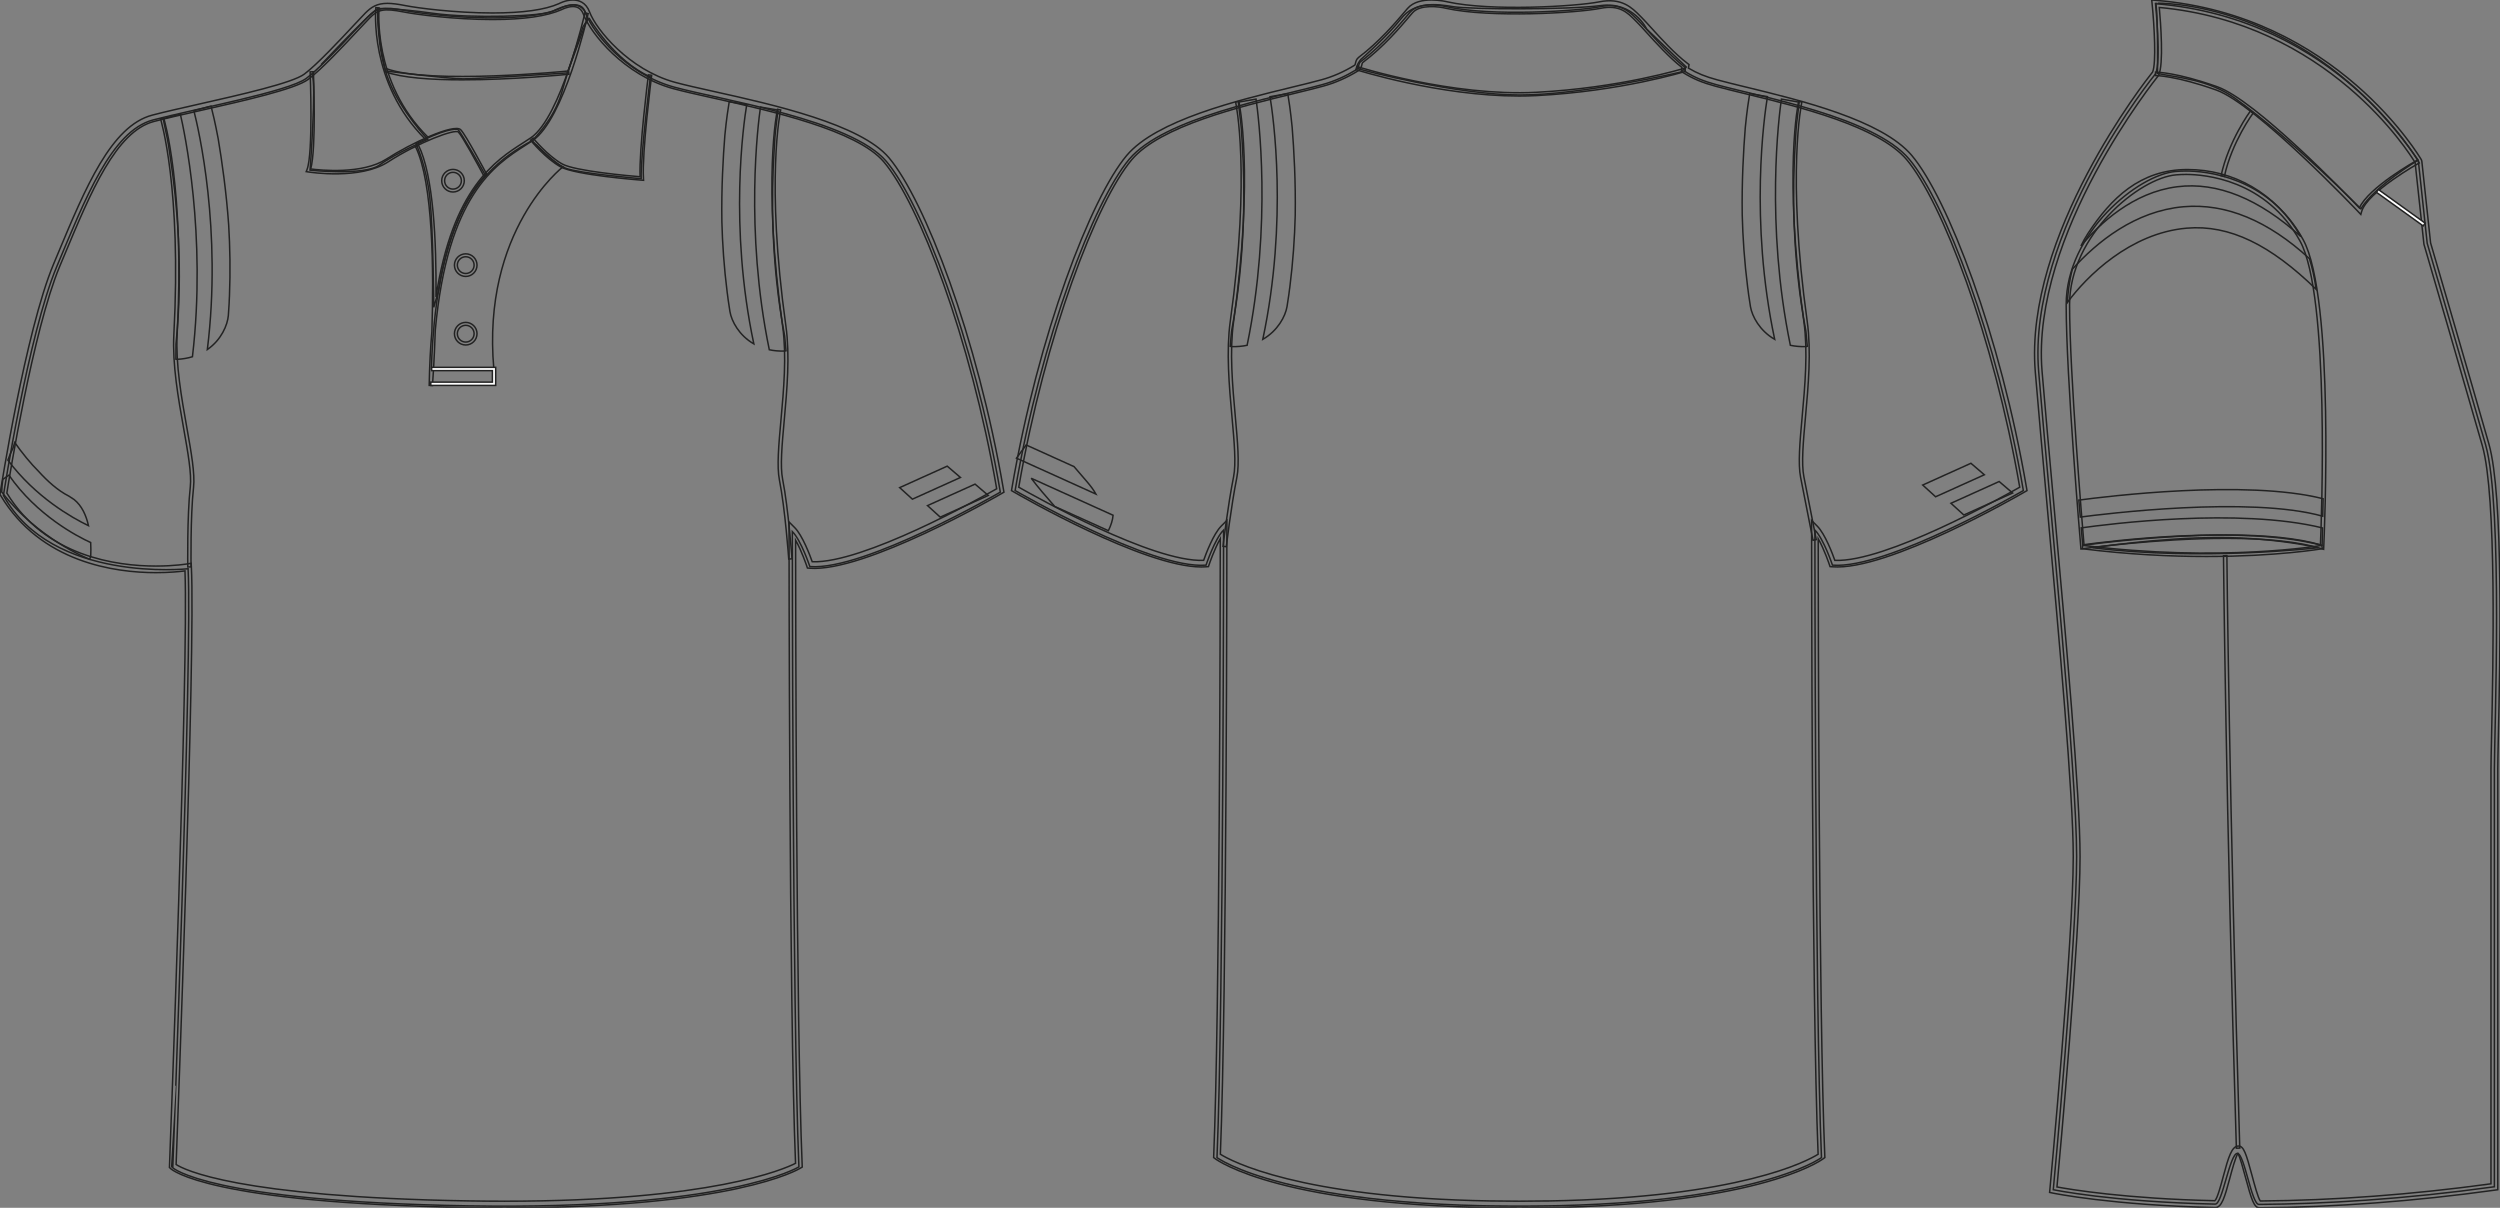 <?xml version="1.0" standalone="no"?> <!DOCTYPE svg PUBLIC "-//W3C//DTD SVG 1.1//EN"  "http://www.w3.org/Graphics/SVG/1.1/DTD/svg11.dtd"> <!-- Created with svg_stack (http://github.com/astraw/svg_stack) --> <svg xmlns:sodipodi="http://sodipodi.sourceforge.net/DTD/sodipodi-0.dtd" xmlns:xlink="http://www.w3.org/1999/xlink" xmlns="http://www.w3.org/2000/svg" version="1.1" width="1655.914" height="800.002"><rect width="100%" height="100%" fill="#808080" stroke="none"/>   <defs/>   <g id="id0:id0" transform="matrix(1.0,0,0,1.0,0.0,0.0)"><g id="id0:front"> 	<path id="id0:primary" fill="rgba(0,0,0,0)" d="M124.587,376.729c0,0-90.336,9.721-122.317-48.589c0,0,16.462-106.569,35.313-151.524   c18.854-44.954,36.25-89.912,63.807-97.16c27.554-7.25,89.908-18.85,101.507-27.549c11.602-8.702,34.802-34.804,40.604-40.603   c5.801-5.802,10.154-7.255,24.651-4.353c14.502,2.9,76.855,10.154,102.962-1.449c0,0,13.052-7.25,17.4,4.35   c4.352,11.601,26.103,39.153,58,47.853c31.905,8.702,117.453,21.751,140.66,49.303c23.208,27.552,58.012,117.461,75.408,218.968   c0,0-89.91,52.203-126.157,49.302c0,0-5.806-17.399-11.604-23.201c0,0,0,316.421,4.35,420.827c0,0-46.398,28.711-218.959,25.813   c-172.563-2.9-195.767-25.23-195.767-25.23S127.487,433.288,124.587,376.729z" class="primary" stroke="#222222" stroke-width="1px"/> 	<g id="id0:secondary" class="secondary"> 		<path fill="rgba(0,0,0,0)" d="M250.198,5.665c0,0-0.872,27.415,7.396,47.866c8.271,20.45,25.678,38.727,25.678,38.727    s-21.762,9.575-31.77,16.971c-10.007,7.396-46.127,3.48-46.127,3.48s4.354-57.876,1.307-63.531    C206.682,49.181,244.107,9.148,250.198,5.665z" class="secondary" stroke="#222222" stroke-width="1px"/> 		<path fill="rgba(0,0,0,0)" d="M390.319,12.193c0,0,16.535,28.284,40.469,38.728c0,0-6.532,52.218-6.094,67.446    c0,0-41.338-3.479-50.041-6.963c-8.704-3.483-22.194-18.276-22.194-18.276s14.361-13.49,19.584-31.767    c5.222-18.276,13.921-43.08,13.921-43.08S389.013,12.629,390.319,12.193z" class="secondary" stroke="#222222" stroke-width="1px"/> 		<path fill="rgba(0,0,0,0)" d="M250.198,5.665c0,0,10.986-0.436,36.77,3.154c25.782,3.59,72.78,1.958,78.981-1.305    c6.198-3.264,17.947-7.506,21.213-0.653c3.264,6.853,0.979,8.159,0.979,8.159L375.74,48.309c0,0-58.747,3.916-68.864,3.916    c-10.118,0-51.563-5.222-51.563-5.222S249.982,23.398,250.198,5.665z" class="secondary" stroke="#222222" stroke-width="1px"/> 		<path fill="rgba(0,0,0,0)" d="M275.544,95.224c0,0,6.854,14.687,9.14,35.574c2.283,20.887,2.609,72.779,2.609,72.779l3.266-11.097    c0,0,6.854-50.913,31.004-76.369c0,0-16.973-29.699-18.276-30.352C301.981,85.107,293.493,85.76,275.544,95.224z" class="secondary" stroke="#222222" stroke-width="1px"/> 		<path fill="rgba(0,0,0,0)" d="M372.802,110.563c0,0-53.961,41.774-45.69,134.025h-41.339c0,0,0.437-51.782,13.488-88.335    c13.057-36.553,32.427-51.837,53.2-63.125C352.458,93.131,367.146,108.388,372.802,110.563z" class="secondary" stroke="#222222" stroke-width="1px"/> 		<path fill="rgba(0,0,0,0)" d="M645.838,320.663l-31.488,14.221c2.702,2.491,5.546,5.079,8.428,7.654l31.824-14.373    C651.632,325.627,648.638,323.065,645.838,320.663z" class="secondary" stroke="#222222" stroke-width="1px"/> 		<path fill="rgba(0,0,0,0)" d="M627.396,308.758l-31.486,14.22c2.702,2.491,5.546,5.079,8.426,7.654l31.826-14.373    C633.191,313.721,630.198,311.159,627.396,308.758z" class="secondary" stroke="#222222" stroke-width="1px"/> 		<path fill="rgba(0,0,0,0)" d="M5.91,314.725l-4.026,2.787c-0.426,2.668-0.707,5.457-0.749,8.347    c23.973,31.091,56.766,44.012,58.223,44.577l0.731-1.906c0.125-2.831,0.144-5.94-0.021-9.162    C51.131,355.273,24.359,341.377,5.91,314.725z" class="secondary" stroke="#222222" stroke-width="1px"/> 		<path fill="rgba(0,0,0,0)" d="M45.566,328.574c-7.253-3.627-14.229-9.995-20.008-16.358c-5.052-4.983-11.338-12.686-15.782-19.109    l-1.229,3.822c-0.996,1.998-2.19,4.648-3.346,7.833c18.349,24.557,42.375,38.127,53.406,43.441    c-1.532-6.861-4.399-13.219-9.499-17.313c-1.123-0.713-2.271-1.46-3.441-2.254C45.629,328.621,45.603,328.592,45.566,328.574z" class="secondary" stroke="#222222" stroke-width="1px"/> 		<path fill="rgba(0,0,0,0)" d="M119.458,75.614l-11.375,2.994c0.379,1.675,1.051,4.759,1.88,9.073c1.168,5.103,2.181,11.214,3.049,17.917    c4.162,27.733,8.512,72.855,3.554,122.263c-0.061,5.501-0.066,9.262-0.067,10.039l0.895,0.111    c3.698-0.201,7.051-0.805,10.071-1.724C136.992,155.506,121.908,86.1,119.458,75.614z" class="secondary" stroke="#222222" stroke-width="1px"/> 		<path fill="rgba(0,0,0,0)" d="M137.332,231.541c9.274-6.454,13.392-16.243,13.922-22.633c0.488-5.875,0.652-11.423,0.652-11.423    c0.025-0.372,0.047-0.748,0.071-1.121c0.676-16.922,0.367-32.842-0.511-47.326c-1.543-21.873-4.469-42.36-6.922-56.981    c-1.997-10.721-3.838-18.249-4.763-21.792l-11.373,2.994C131.528,85.485,147.124,152.436,137.332,231.541z" class="secondary" stroke="#222222" stroke-width="1px"/> 		<path fill="rgba(0,0,0,0)" d="M519.704,222.442c-9.213-48.878-8.749-94.285-6.981-122.287c0.29-6.706,0.771-12.841,1.488-17.998    c0.458-4.395,0.864-7.543,1.099-9.249l-11.59-2.003c-1.537,10.65-10.604,81.096,5.833,160.767    c3.091,0.657,6.483,0.972,10.189,0.854l0.882-0.188C520.556,231.567,520.23,227.863,519.704,222.442z" class="secondary" stroke="#222222" stroke-width="1px"/> 		<path fill="rgba(0,0,0,0)" d="M494.599,69.329l-11.59-2.003c-0.615,3.612-1.803,11.265-2.869,22.109c-1.188,14.777-2.342,35.44-2,57.366    c0.37,14.514,1.436,30.411,3.563,47.224c0.055,0.364,0.105,0.73,0.164,1.093c0,0,0.64,5.515,1.632,11.324    c1.08,6.318,6.021,15.717,15.816,21.35C482.767,149.831,492.542,81.793,494.599,69.329z" class="secondary" stroke="#222222" stroke-width="1px"/> 	</g> 	<path d="M306.103,52.886c-20.313,0-39.933-1.293-51.021-5.4l0.754-2.039c28.798,10.663,119.861,1.663,120.782,1.569l0.219,2.165   C374.494,49.413,339.384,52.886,306.103,52.886z" fill="rgba(0,0,0,0)" stroke="#222222" stroke-width="1px"/> 	<path d="M334.237,800.002c-7.832,0-15.934-0.068-24.072-0.205c-171.451-2.883-196.265-24.9-197.238-25.838l-0.701-0.678   l0.035-0.975c0.128-3.354,12.676-331.775,10.264-394.164c-3.438,0.45-10.29,1.157-19.28,1.157   c-26.988,0-76.237-6.643-102.84-51.132L0,327.494l0.12-0.775c0.166-1.071,16.721-107.351,35.456-152.033l2.987-7.138   c18.068-43.274,35.138-84.145,62.271-91.282c8.05-2.12,19.123-4.622,30.845-7.272c27.647-6.25,62.062-14.026,69.91-19.916   c8.549-6.413,23.958-22.925,33.164-32.788c3.201-3.428,5.729-6.139,7.203-7.614c4.082-4.081,7.784-6.442,14.647-6.442   c3.078,0,6.882,0.476,11.971,1.494c7.627,1.525,32.733,4.873,57.657,4.873c19.974,0,34.772-2.077,43.992-6.175   C370.236,2.411,374.627,0,379.461,0c3.688,0,8.605,1.387,11.081,7.998c4.391,11.703,26.143,38.227,56.538,46.52   c6.68,1.822,15.716,3.832,26.173,6.159c38.546,8.577,96.795,21.54,115.581,43.84c23.557,27.976,58.386,117.917,75.885,220   l0.255,1.489l-1.309,0.76c-3.598,2.091-91.059,52.502-127.424,49.591l-1.438-0.113l-0.454-1.366   c-0.046-0.13-3.386-10.065-7.368-17.106c0.037,46.578,0.402,319.252,4.346,413.956l0.057,1.271l-1.081,0.668   C528.569,774.736,485.971,800.002,334.237,800.002z M116.652,771.328c5.063,3.281,40.021,21.535,193.589,24.115   c8.117,0.137,16.188,0.203,23.996,0.203c137.214,0,185.171-21.266,192.693-25.102c-4.248-104.625-4.296-416.409-4.296-419.561   v-5.25l3.712,3.71c5.163,5.162,10.107,18.302,11.649,22.651c33.656,1.22,111.143-42.069,122.178-48.349   c-17.455-100.732-51.596-189.038-74.671-216.434c-17.833-21.174-75.222-33.944-113.192-42.396   c-10.515-2.339-19.595-4.36-26.374-6.208c-32.292-8.809-54.666-36.383-59.467-49.188c-1.306-3.483-3.598-5.174-7.01-5.174   c-3.661,0-7.264,1.945-7.302,1.963c-9.949,4.434-25.348,6.637-45.93,6.637c-25.247,0-50.751-3.404-58.513-4.956   c-14.133-2.825-17.501-1.428-22.688,3.757c-1.421,1.421-3.927,4.107-7.101,7.506c-9.905,10.613-24.878,26.654-33.732,33.3   c-8.6,6.448-42.049,14.009-71.563,20.678c-11.684,2.642-22.721,5.135-30.695,7.235c-25.056,6.592-41.722,46.5-59.363,88.752   l-2.99,7.146C21.895,218.551,6.079,316.836,4.536,326.601c25.595,42.046,72.774,48.342,98.702,48.342   c12.466,0,20.888-1.438,20.972-1.451l2.417-0.421l0.126,2.452C129.55,429.898,117.483,749.496,116.652,771.328z" fill="rgba(0,0,0,0)" stroke="#222222" stroke-width="1px"/> 	<path d="M320.49,116.513c-3.814-7.201-14.278-26.456-16.861-29.038c-2.263-2.256-26.553,6.816-46.494,19.72   c-18.624,12.052-51.572,6.911-52.968,6.687l-1.343-0.217l0.504-1.261c4.215-10.538,2.12-64.266,2.1-64.809l2.174-0.085   c0.086,2.15,1.994,51.126-1.814,64.403c6.279,0.82,34.245,3.757,50.166-6.543c16.396-10.607,44.919-23.73,49.213-19.43   c3.34,3.34,16.679,28.488,17.246,29.559L320.49,116.513z" fill="rgba(0,0,0,0)" stroke="#222222" stroke-width="1px"/> 	<path d="M281.884,92.373c-37.718-37.324-32.997-86.852-32.943-87.348l2.162,0.227c-0.052,0.486-4.646,49.007,32.311,85.575   L281.884,92.373z" fill="rgba(0,0,0,0)" stroke="#222222" stroke-width="1px"/> 	<path d="M286.452,255.364l-2.172-0.102c0.214-12.893,0.822-24.681,1.771-35.492c1.257-38.903,0.995-98.998-10.901-122.789   l1.942-0.974c10.021,20.04,12.021,63.979,11.695,100.677c11.022-72.157,39.403-90.348,57.733-102.092   c1.821-1.167,3.535-2.266,5.111-3.344c20.074-13.737,35.653-82.037,35.813-82.727l2.12,0.478   c-0.639,2.846-15.927,69.828-36.701,84.042c-1.596,1.089-3.327,2.201-5.168,3.378c-19.717,12.634-51.252,32.833-59.372,122.311   C287.671,238.906,286.58,253.667,286.452,255.364z" fill="rgba(0,0,0,0)" stroke="#222222" stroke-width="1px"/> 	<path d="M426.282,119.425l-1.247-0.094c-1.785-0.133-43.855-3.344-53.738-8.833c-9.854-5.478-19.483-17.169-19.888-17.666   l1.685-1.375c0.097,0.117,9.774,11.866,19.266,17.138c8.56,4.757,44.48,7.888,51.612,8.47c-0.729-18.311,5.25-65.432,5.511-67.474   l2.156,0.274c-0.064,0.51-6.502,51.213-5.431,68.312L426.282,119.425z" fill="rgba(0,0,0,0)" stroke="#222222" stroke-width="1px"/> 	<path fill="rgba(0,0,0,0)" stroke="#222222" stroke-width="1px" stroke-miterlimit="10" d="M276.121,96.493"/> 	<polygon points="328.325,255.28 285.34,255.28 285.34,253.105 326.151,253.105 326.151,245.493 285.909,245.493 285.909,243.318    328.325,243.318  " fill="#FFFFFF" stroke="#222222"/> 	<path d="M124.383,375.534c-0.006-0.332-0.499-33.521,1.657-52.941c0.966-8.684-1.521-22.644-4.396-38.812   c-3.535-19.856-7.548-42.361-6.481-62.272c5.191-97.226-8.698-142.374-8.84-142.817l2.073-0.658   c0.144,0.446,14.151,45.905,8.938,143.59c-1.049,19.659,2.938,42.036,6.452,61.777c2.908,16.331,5.421,30.435,4.42,39.431   c-2.143,19.285-1.647,52.337-1.645,52.668L124.383,375.534z" fill="rgba(0,0,0,0)" stroke="#222222" stroke-width="1px"/> 	<path d="M522.427,370.294c-0.021-0.332-2.374-33.305-6.163-52.331c-1.772-8.876-0.482-23.149,1.012-39.669   c1.808-19.97,3.855-42.603,1.12-62.096c-13.598-96.877-3.537-143.37-3.438-143.827l2.122,0.478   c-0.102,0.454-10.063,46.628,3.467,143.048c2.774,19.748,0.714,42.512-1.101,62.597c-1.479,16.355-2.762,30.48-1.05,39.049   c3.819,19.161,6.18,52.273,6.203,52.604L522.427,370.294z" fill="rgba(0,0,0,0)" stroke="#222222" stroke-width="1px"/> 	<path d="M308.48,228.513c-4.128,0-7.488-3.359-7.488-7.487c0-4.13,3.36-7.491,7.488-7.491c4.127,0,7.485,3.361,7.485,7.491   C315.963,225.156,312.607,228.513,308.48,228.513z M308.48,215.47c-3.063,0-5.557,2.492-5.557,5.556s2.491,5.553,5.557,5.553   c3.062,0,5.553-2.491,5.553-5.553C314.031,217.962,311.54,215.47,308.48,215.47z" fill="rgba(0,0,0,0)" stroke="#222222" stroke-width="1px"/> 	<path d="M308.48,183.102c-4.128,0-7.488-3.36-7.488-7.491c0-4.128,3.36-7.488,7.488-7.488c4.127,0,7.485,3.36,7.485,7.488   C315.963,179.742,312.607,183.102,308.48,183.102z M308.48,170.058c-3.063,0-5.557,2.491-5.557,5.553   c0,3.065,2.491,5.556,5.557,5.556c3.062,0,5.553-2.494,5.553-5.556C314.031,172.549,311.54,170.058,308.48,170.058z" fill="rgba(0,0,0,0)" stroke="#222222" stroke-width="1px"/> 	<path d="M300.05,127.182c-4.13,0-7.486-3.36-7.486-7.491c0-4.128,3.358-7.489,7.486-7.489c4.127,0,7.487,3.361,7.487,7.489   C307.535,123.822,304.177,127.182,300.05,127.182z M300.05,114.138c-3.063,0-5.557,2.491-5.557,5.554   c0,3.064,2.493,5.556,5.557,5.556c3.064,0,5.556-2.494,5.556-5.556C305.606,116.63,303.113,114.138,300.05,114.138z" fill="rgba(0,0,0,0)" stroke="#222222" stroke-width="1px"/> 	 </g> </g>   <g id="id1:id1" transform="matrix(1.0,0,0,1.0,669.974,0.001)"><g id="id1:back"> 	<path id="id1:primary_1_" fill="rgba(0,0,0,0)" d="M317.058,798.729c172.947,2.914,219.452-31.977,219.452-31.977   c-4.358-104.645-4.358-415.66-4.358-415.66c5.814,5.808,11.633,23.248,11.633,23.248c36.333,2.904,126.445-49.409,126.445-49.409   c-17.439-101.739-52.32-191.846-75.577-219.463c-23.262-27.617-95.928-40.697-127.898-49.417   c-8.229-2.24-13.957-4.564-20.711-8.712l0.366-2.546c-11.624-8.721-24.709-24.705-30.521-30.521   c-5.813-5.816-11.629-12.714-26.161-9.81c-14.53,2.913-71.94,6.54-101.371,0c0,0-17.44-4.36-24.345,3.627   c-5.384,6.242-17.017,20.839-32.699,32.71c-1.871,1.414-0.819,4.096-2.899,5.365c-6.753,4.147-14.305,7.647-22.533,9.887   c-31.973,8.72-104.639,21.801-127.896,49.417c-23.257,27.617-58.141,117.724-75.58,219.463c0,0,90.111,52.313,126.444,49.409   c0,0,5.814-17.44,11.633-23.248c0,0,0,311.017-4.36,415.66c0,0,46.505,34.891,219.454,31.977" class="primary" stroke="#222222" stroke-width="1px"/> 	<g id="id1:secondary_1_" class="secondary"> 		<path fill="rgba(0,0,0,0)" d="M231.489,39.3c0,0,17.44-15.269,26.523-26.893c9.08-11.625,23.616-9.81,34.519-7.988    c10.9,1.813,75.938,2.171,97.74-0.732c21.802-2.904,30.521,15.626,30.521,15.626l26.16,25.071l-3.271,3.271    c0,0-65.4,15.26-106.821,15.26c-41.422,0-104.646-16.351-107.188-17.441C227.133,44.384,231.489,39.3,231.489,39.3z" class="secondary" stroke="#222222" stroke-width="1px"/> 		<path fill="rgba(0,0,0,0)" d="M654.198,318.933l-31.939,14.42c2.741,2.527,5.625,5.154,8.547,7.767l32.282-14.574    C660.076,323.971,657.039,321.371,654.198,318.933z" class="secondary" stroke="#222222" stroke-width="1px"/> 		<path fill="rgba(0,0,0,0)" d="M635.492,306.855l-31.939,14.42c2.741,2.527,5.625,5.154,8.547,7.767l32.283-14.575    C641.371,311.892,638.333,309.292,635.492,306.855z" class="secondary" stroke="#222222" stroke-width="1px"/> 		<path fill="rgba(0,0,0,0)" d="M526.185,219.346c-9.362-49.684-8.871-95.832-7.067-124.223c0.293-6.677,0.771-12.789,1.483-17.946    c0.472-4.523,0.89-7.765,1.129-9.514l-11.757-2.032c-1.562,10.83-10.753,82.287,5.918,163.077    c3.14,0.666,6.581,0.983,10.345,0.862l0.884-0.188C527.051,228.607,526.719,224.848,526.185,219.346z" class="secondary" stroke="#222222" stroke-width="1px"/> 		<path fill="rgba(0,0,0,0)" d="M500.724,64.032l-11.76-2.033c-0.626,3.67-1.836,11.465-2.921,22.515    c-1.198,14.947-2.362,35.805-2.021,57.942c0.369,14.757,1.448,30.928,3.614,48.034c0.06,0.377,0.112,0.757,0.171,1.134    c0,0,0.649,5.595,1.656,11.488c1.095,6.417,6.109,15.956,16.05,21.667C488.718,145.685,498.641,76.66,500.724,64.032z" class="secondary" stroke="#222222" stroke-width="1px"/> 		<path fill="rgba(0,0,0,0)" d="M67.294,341.29l-54.229-24.516c4.158,5.517,9.769,12.131,15.563,18.667l35.557,16.073    C65.952,347.831,67.018,344.502,67.294,341.29z" class="secondary" stroke="#222222" stroke-width="1px"/> 		<path fill="rgba(0,0,0,0)" d="M50.101,319.175c-2.463-2.858-5.484-6.38-8.665-10.099L9.714,294.737l-6.418,8.729l52.64,23.796    C54.521,324.718,52.588,322.059,50.101,319.175z" class="secondary" stroke="#222222" stroke-width="1px"/> 		<path fill="rgba(0,0,0,0)" d="M161.987,65.632l-11.757,2.032c0.24,1.737,0.656,4.956,1.125,9.449c0.713,5.136,1.191,11.224,1.485,17.874    c1.814,28.353,2.323,74.525-7.059,124.317c-0.537,5.527-0.869,9.304-0.937,10.078l0.88,0.187    c3.764,0.123,7.208-0.195,10.347-0.861C172.747,147.916,163.555,76.465,161.987,65.632z" class="secondary" stroke="#222222" stroke-width="1px"/> 		<path fill="rgba(0,0,0,0)" d="M166.458,224.774c9.937-5.712,14.947-15.248,16.041-21.663c1.007-5.893,1.656-11.488,1.656-11.488    c0.065-0.419,0.126-0.842,0.19-1.263c2.138-16.914,3.211-32.912,3.59-47.531c0.358-22.407-0.825-43.535-2.038-58.584    c-1.077-10.907-2.271-18.607-2.894-22.247l-11.757,2.033C173.33,76.654,183.253,145.679,166.458,224.774z" class="secondary" stroke="#222222" stroke-width="1px"/> 	</g> 	<path d="M337.454,800c-0.747,0-1.521,0-2.271,0c-155.083,0-198.522-31.203-200.366-32.59l-0.92-0.691l0.047-1.148   c3.951-94.822,4.321-362.606,4.354-408.78c-3.987,7.06-7.338,17.015-7.381,17.151l-0.453,1.362l-1.438,0.119   c-1.028,0.085-2.104,0.119-3.208,0.119C87.584,375.55,4.916,327.81,1.314,325.715L0,324.957l0.256-1.499   c17.542-102.31,52.444-192.45,76.062-220.493c19.708-23.402,73.656-36.508,109.353-45.177c7.447-1.806,14.145-3.432,19.64-4.939   c7.468-2.035,14.855-5.271,21.967-9.64c0.247-0.153,0.343-0.384,0.564-1.363c0.268-1.15,0.623-2.716,2.158-3.883   c13.655-10.33,24.426-23.035,30.21-29.865l2.155-2.529c7.691-8.907,25.754-4.505,26.522-4.317   c28.563,6.344,85.161,3.031,100.415-0.025c14.896-2.98,21.705,3.908,27.185,9.452l0.949,0.954c1.621,1.626,3.799,4.028,6.35,6.838   c6.619,7.298,15.684,17.288,23.936,23.479l1.035,0.783l-0.346,2.394c5.854,3.466,11.137,5.612,18.919,7.724   c5.495,1.507,12.188,3.134,19.638,4.939c35.698,8.669,89.646,21.775,109.354,45.177c23.612,28.043,58.521,118.184,76.063,220.493   l0.256,1.499l-1.312,0.758c-3.709,2.154-91.111,52.705-127.715,49.698l-1.439-0.11l-0.453-1.362   c-0.043-0.137-3.392-10.092-7.382-17.151c0.034,46.167,0.4,313.958,4.356,408.78l0.047,1.148l-0.92,0.682   C535.974,768.797,492.509,800,337.454,800z M317.09,795.461c13.168,0.229,25.277,0.229,38.445,0v0.018   c127.451-2.197,172.021-26.74,178.742-30.947c-4.267-104.686-4.313-411.428-4.313-414.527v-5.263l3.727,3.722   c5.175,5.169,10.127,18.343,11.675,22.703c33.587,1.423,111.384-42.162,122.454-48.455   c-17.496-100.965-51.717-189.462-74.838-216.917c-18.79-22.313-71.901-35.222-107.051-43.755   c-7.483-1.822-14.228-3.457-19.75-4.973c-8.766-2.384-14.531-4.812-21.277-8.958l-1.222-0.75l0.39-2.7   c-8.288-6.455-17.056-16.12-23.523-23.248c-2.493-2.751-4.622-5.102-6.199-6.686l-0.969-0.971   c-5.476-5.535-10.639-10.755-23.226-8.243c-15.512,3.108-73.111,6.472-102.275-0.009c-4.552-1.141-17.294-2.776-22.221,2.93   l-2.127,2.487c-5.896,6.958-16.865,19.902-30.903,30.529c-0.245,0.188-0.354,0.562-0.537,1.371   c-0.272,1.184-0.681,2.972-2.535,4.113c-7.462,4.582-15.235,7.988-23.104,10.125c-5.521,1.516-12.266,3.15-19.751,4.973   c-35.146,8.533-88.259,21.443-107.051,43.754C56.53,133.239,22.311,221.736,4.815,322.7c11.061,6.293,88.702,49.869,122.45,48.455   c1.544-4.359,6.5-17.534,11.675-22.703l3.724-3.721v5.262c0,3.101-0.047,309.843-4.311,414.528   c6.719,4.207,51.311,28.75,178.74,30.947v-0.01h-0.004L317.09,795.461L317.09,795.461z" fill="rgba(0,0,0,0)" stroke="#222222" stroke-width="1px"/> 	<path d="M530.89,357.845c0,0-4.299-22.013-8.194-41.608c-1.804-9.01-0.49-23.486,1.021-40.246   c1.831-20.259,3.906-43.209,1.135-62.983c-13.79-98.265-3.594-145.426-3.487-145.886l2.152,0.485   c-0.104,0.452-10.208,47.289,3.521,145.094c2.813,20.021,0.724,43.116-1.122,63.486c-1.499,16.598-2.793,30.921-1.059,39.615   c3.9,19.604,8.199,41.626,8.199,41.626L530.89,357.845z" fill="rgba(0,0,0,0)" stroke="#222222" stroke-width="1px"/> 	<path d="M142.293,362.12l-2.19-0.256c0.027-0.264,3.142-26.646,7.006-46.063c1.733-8.694,0.438-23.026-1.062-39.615   c-1.84-20.379-3.929-43.465-1.118-63.495c13.731-97.873,3.621-144.634,3.519-145.094l2.155-0.485   c0.104,0.46,10.302,47.621-3.489,145.894c-2.772,19.774-0.698,42.725,1.135,62.976c1.518,16.768,2.824,31.235,1.023,40.246   C145.423,335.559,142.323,361.856,142.293,362.12z" fill="rgba(0,0,0,0)" stroke="#222222" stroke-width="1px"/> 	<path d="M336.166,63.613c-52.954,0-107.507-17.313-108.093-17.5l0.669-2.078c0.619,0.196,62.956,19.978,118.781,17.108   c55.897-2.861,97.771-15.805,98.189-15.933l0.651,2.078c-0.42,0.127-42.563,13.157-98.731,16.035   C343.841,63.519,340.009,63.613,336.166,63.613z" fill="rgba(0,0,0,0)" stroke="#222222" stroke-width="1px"/> </g>  </g>   <g id="id2:id2" transform="matrix(1.0,0,0,1.0,1347.614,0.001)"><g id="id2:side"> 	<path id="id2:primary_2_" fill="rgba(0,0,0,0)" d="M80.128,2.463c0,0,3.865,38.692,0,46.441c0,0-85.134,104.484-77.39,197.348   c7.736,92.873,25.146,265.083,25.146,321.191S12.402,788.02,12.402,788.02s38.419,8.084,107.289,9.535   c4.745,0.096,9.632-33.617,14.653-33.582c4.636,0.027,9.386,33.818,14.249,33.783c43.167-0.316,95.635-3.332,155.979-11.682   c0,0,0-253.463,0-276.684c0-23.221,5.809-174.137-5.807-214.765c-11.603-40.627-38.695-133.509-38.695-133.509l-5.814-54.173   C254.263,106.946,200.091,12.138,80.128,2.463z" class="primary" stroke="#222222" stroke-width="1px"/> 	<path id="id2:primary_3_" fill="rgba(0,0,0,0)" d="M38.453,362.795c0,0,45.034-6.756,83.313-6.756c38.278,0,66.045,6.756,66.045,6.756   S110.508,371.801,38.453,362.795z" class="primary" stroke="#222222" stroke-width="1px"/> 	<g id="id2:secondary_3_" class="secondary"> 		<path fill="rgba(0,0,0,0)" d="M254.052,106.058c0,0-28.901,17.257-37.907,32.271c0,0-43.908-44.655-83.313-73.18    c-17.396-12.596-39.025-13.889-51.409-16.51c0,0,0.482-34.496-1.017-46.511C80.405,2.129,179.747-1.276,254.052,106.058z" class="secondary" stroke="#222222" stroke-width="1px"/> 		<path fill="rgba(0,0,0,0)" d="M190.483,361.245l0.24-11.566c-55.508-13.603-142.118-2.522-159.797-0.033l0.977,11.245    C47.529,358.716,137.197,347.16,190.483,361.245z" class="secondary" stroke="#222222" stroke-width="1px"/> 		<path fill="rgba(0,0,0,0)" d="M190.884,341.924l0.24-11.584c-51.138-12.978-144.304-1.436-161.796,0.915l0.977,11.235    C45.791,340.434,142.651,328.39,190.884,341.924z" class="secondary" stroke="#222222" stroke-width="1px"/> 	</g> 	<path d="M149.007,800h-0.019c-3.545,0-5.26-5.225-9.271-20.168c-1.452-5.428-3.58-13.344-4.996-15.85   c-1.53,2.119-3.933,11.029-5.405,16.525c-3.408,12.684-5.388,19.307-9.583,19.307c-68.377-1.441-107.403-9.508-107.791-9.586   l-1.97-0.414l0.188-2.006c0.154-1.645,15.477-165.006,15.477-220.365c0-41.104-9.267-143.502-17.434-233.851   c-2.911-32.13-5.654-62.476-7.705-87.156C-7.068,155.779,73.838,53.152,78.2,47.698c2.48-5.629,1.134-30.486-0.316-45.007L77.612,0   l2.691,0.22c119.766,9.658,175.363,104.651,175.916,105.609l0.287,0.871l5.814,54.172c0.192,0.545,27.143,92.961,38.611,133.131   c9.764,34.153,7.409,142.199,6.276,194.129c-0.217,9.912-0.379,17.372-0.379,21.258v278.646l-1.949,0.271   c-53.356,7.381-105.793,11.313-155.866,11.689h-0.007V800z M135.092,759.092c3.442,0.018,5.014,4.803,8.979,19.588   c1.602,5.973,3.984,14.855,5.471,16.816c49.093-0.396,100.486-4.23,152.781-11.381V509.391c0-3.895,0.158-11.39,0.383-21.355   c1.033-47.663,3.469-159.298-6.1-192.783c-11.472-40.161-38.42-132.577-38.693-133.509l-5.836-54.075   c-3.953-6.563-57.826-92.434-169.452-102.733c0.854,9.446,3.079,37.839-0.482,44.963l-0.27,0.422   C81.025,51.349-2.595,155.173,4.987,246.059c2.054,24.663,4.794,55.008,7.705,87.13c8.18,90.438,17.451,192.95,17.451,234.254   c0,52.193-13.528,199.662-15.296,218.756c8.655,1.611,45.535,7.828,104.602,9.105c1.638-1.496,3.973-10.176,5.528-15.982   C128.443,766.408,130.623,759.092,135.092,759.092z" fill="rgba(0,0,0,0)" stroke="#222222" stroke-width="1px"/> 	<path d="M216.109,142.041l-1.359-1.434c-0.672-0.712-67.836-71.5-94.373-80.973c-26.536-9.473-40.116-9.605-40.248-9.605v-2.251   c0.563,0,14.047,0.105,41.005,9.736c25.336,9.051,84.382,70.154,94.007,80.234c6.088-13.616,37.196-31.022,38.569-31.788   l1.09,1.971c-0.342,0.193-34.461,19.271-38.153,32.209L216.109,142.041z" fill="rgba(0,0,0,0)" stroke="#222222" stroke-width="1px"/> 	<path d="M125.734,116.859l-2.194-0.476c5-23.238,19.398-42.791,19.539-42.993l1.805,1.346   C144.74,74.921,130.637,94.104,125.734,116.859z" fill="rgba(0,0,0,0)" stroke="#222222" stroke-width="1px"/> 	<path d="M191.476,363.849l-1.386-0.431c-14.731-4.53-35.982-6.825-63.166-6.825c-46.394,0-94.522,6.799-95.016,6.86l-1.179,0.167   l-0.097-1.188c-0.098-1.117-9.685-112.822-9.685-160.688c0-47.453,47.76-86.118,72.625-88.186c2.19-0.185,4.474-0.281,6.781-0.281   c12.327,0,54.353,3.272,77.5,45.351c21.196,38.533,14.006,197.031,13.692,203.76L191.476,363.849z M100.358,115.54   c-2.242,0-4.459,0.097-6.597,0.272c-24.153,2.005-70.56,39.686-70.56,85.951c0,45.113,8.545,147.169,9.579,159.315   c7.696-1.047,51.648-6.729,94.145-6.729c26.566,0,47.563,2.19,62.436,6.509c0.686-16.299,6.358-165.06-13.479-201.13   C153.338,118.732,112.372,115.54,100.358,115.54z" fill="rgba(0,0,0,0)" stroke="#222222" stroke-width="1px"/> 	<path d="M113.895,368.599c-23.546,0-51.473-1.284-82.279-5.137l0.286-2.234c91.62,11.461,157.667,0.123,158.331,0.009l0.387,2.217   C190.178,363.533,160.674,368.599,113.895,368.599z" fill="rgba(0,0,0,0)" stroke="#222222" stroke-width="1px"/> 	 		<rect x="223.561" y="136.386" transform="matrix(0.812 0.584 -0.584 0.812 125.895 -115.765)" width="38.12" height="2.254" fill="#FFFFFF" stroke="#222222"/> 	<path d="M133.68,760.533c-6.957-228.449-8.527-390.86-8.536-392.478l2.252-0.018c0.009,1.609,1.579,164.012,8.536,392.428   L133.68,760.533z" fill="rgba(0,0,0,0)" stroke="#222222" stroke-width="1px"/> 	<g id="id2:secondary_2_" class="secondary"> 		<path fill="rgba(0,0,0,0)" d="M94.597,123.684c26.479-3.281,53.935,7.863,81.816,33.054c-16.815-29.166-44.972-44.444-75.105-44.444    c-31.523,0-50.663,19.14-65.862,42.219c-1.812,2.762-3.351,5.585-4.731,8.426C42.931,148.251,65.122,127.335,94.597,123.684z" class="secondary" stroke="#222222" stroke-width="1px"/> 		<path fill="rgba(0,0,0,0)" d="M182.101,171.33c-27.465-25.226-55.417-36.81-83.397-34.4c-32.174,2.797-57.436,23.396-73.649,41.357    c-2.229,8.435-3.039,16.21-3.276,22.06c12.578-17.231,41.586-45.993,78.968-49.212c28.596-2.489,55.729,11.259,85.749,40.46    C185.486,183.794,183.792,176.863,182.101,171.33z" class="secondary" stroke="#222222" stroke-width="1px"/> 	</g> </g>   </g> </svg>